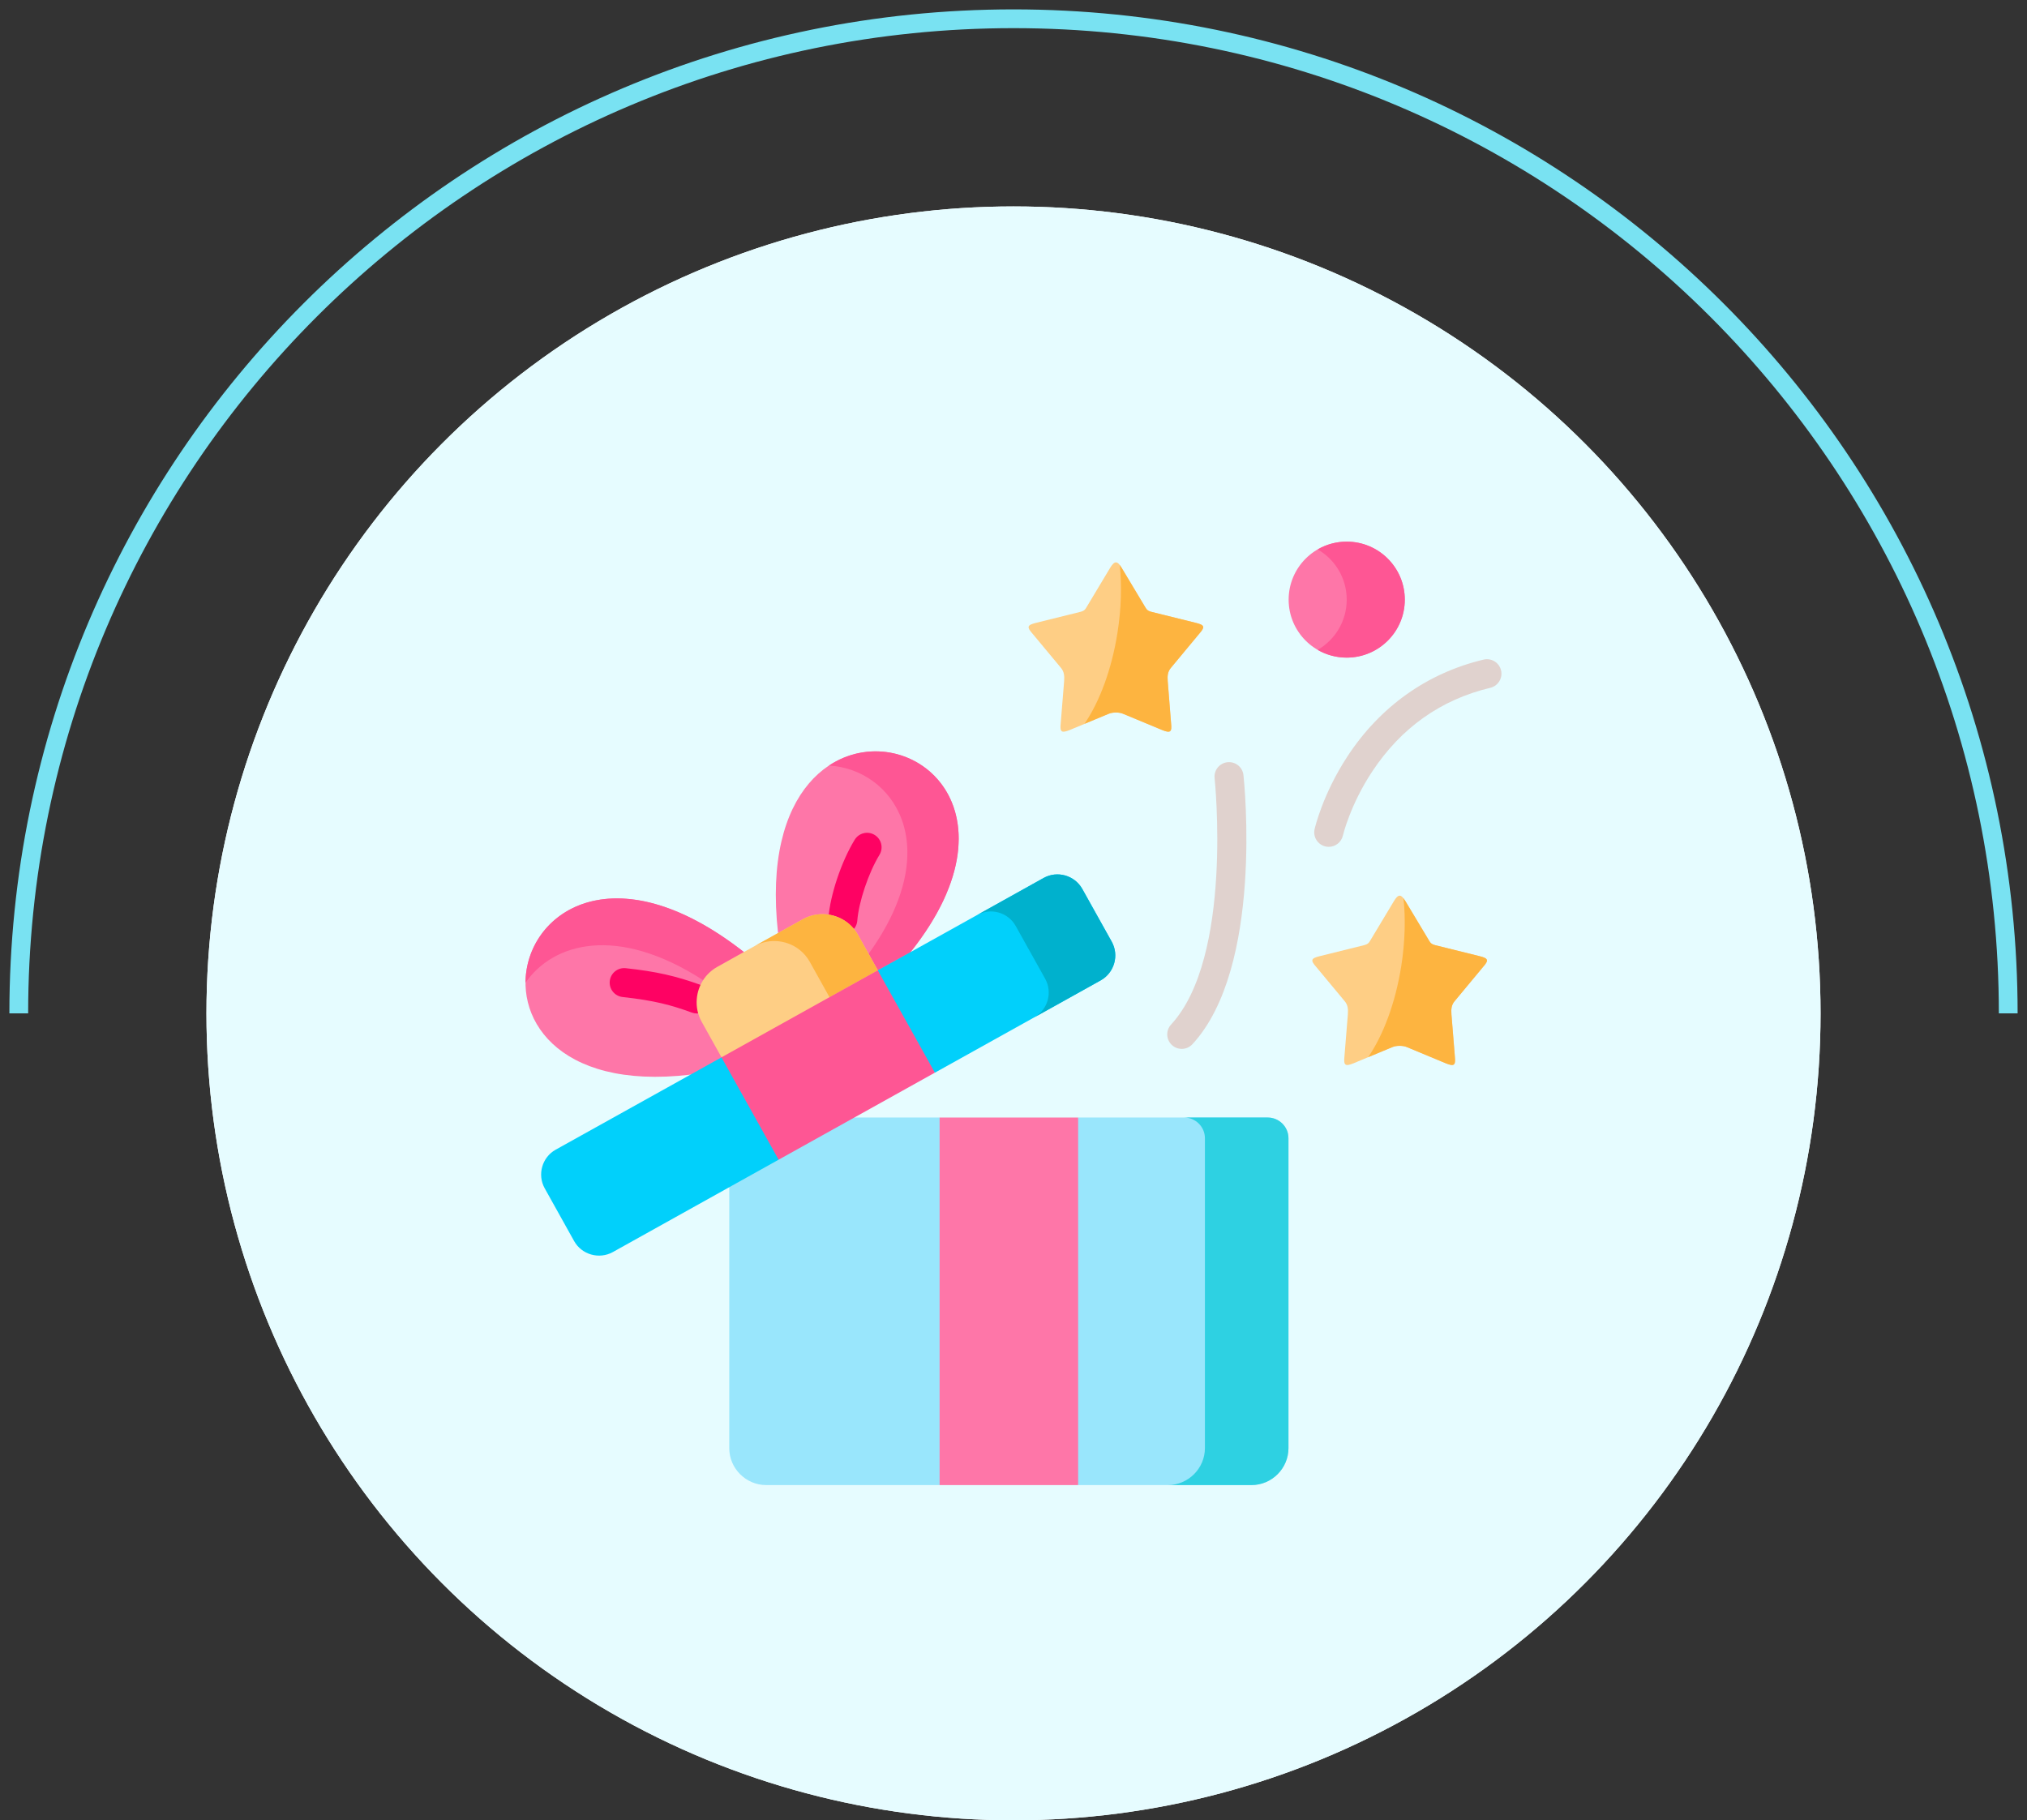 <svg width="108" height="97" viewBox="0 0 108 97" fill="none" xmlns="http://www.w3.org/2000/svg">
<rect x="0" y="0" width="108" height="97" fill="#333333" stroke="none"/>
<path d="M107 54C107 24.729 83.271 1 54 1C24.729 1 1 24.729 1 54" stroke="#79E2F2"/>
<circle cx="54" cy="54" r="43" fill="white"/>
<circle cx="54" cy="54" r="43" fill="#E6FCFF"/>
<g clip-path="url(#clip0_1166_87)">
<path fill-rule="evenodd" clip-rule="evenodd" d="M71.754 35.043C73.464 35.043 74.849 33.659 74.849 31.955C74.849 30.247 73.464 28.863 71.754 28.863C70.045 28.863 68.66 30.247 68.66 31.955C68.66 33.659 70.045 35.043 71.754 35.043Z" fill="#FE76A8"/>
<path fill-rule="evenodd" clip-rule="evenodd" d="M43.233 56.25L39.635 50.732C27.36 41.121 22.392 58.973 36.79 57.265L43.233 56.25Z" fill="#FE76A8"/>
<path fill-rule="evenodd" clip-rule="evenodd" d="M48.513 50.735C57.535 39.399 39.728 34.235 41.455 49.719L44.456 54.887L48.513 50.735Z" fill="#FE76A8"/>
<path fill-rule="evenodd" clip-rule="evenodd" d="M50.063 79.137L52.285 69.077L50.063 59.551H45.524L39.968 59.072L38.855 63.266V77.166C38.855 78.25 39.743 79.137 40.828 79.137H50.063Z" fill="#99E6FC"/>
<path fill-rule="evenodd" clip-rule="evenodd" d="M68.65 77.166V64.338V60.653C68.65 60.048 68.152 59.551 67.547 59.551H57.442L54.801 69.347L57.442 79.137H66.677C67.763 79.137 68.65 78.25 68.65 77.166Z" fill="#99E6FC"/>
<path fill-rule="evenodd" clip-rule="evenodd" d="M48.516 50.735C54.707 42.955 48.261 38.081 44.168 40.795C47.541 40.984 50.462 45.022 46.279 50.828L46.771 51.705L48.516 50.735Z" fill="#FE5694"/>
<path fill-rule="evenodd" clip-rule="evenodd" d="M39.637 50.732C32.633 45.25 28.009 48.703 28 52.367C29.457 50.258 32.857 49.255 37.466 52.233C37.652 51.945 37.907 51.696 38.227 51.52L39.637 50.732Z" fill="#FE5694"/>
<path fill-rule="evenodd" clip-rule="evenodd" d="M50.062 59.551H57.444V79.137H50.062V59.551Z" fill="#FE76A8"/>
<path fill-rule="evenodd" clip-rule="evenodd" d="M68.651 64.338V60.653C68.651 60.048 68.153 59.551 67.548 59.551H63.095C63.701 59.551 64.199 60.048 64.199 60.653V64.338V77.165C64.199 78.25 63.308 79.137 62.223 79.137H66.678C67.764 79.137 68.651 78.25 68.651 77.165V64.338H68.651Z" fill="#2ED1E2"/>
<path d="M37.128 54.006C37.041 54.006 36.951 53.991 36.864 53.959C35.752 53.555 34.876 53.316 33.173 53.129C32.749 53.083 32.443 52.701 32.489 52.277C32.535 51.853 32.917 51.547 33.342 51.593C34.986 51.773 36.008 52.004 37.393 52.507C37.794 52.653 38.001 53.096 37.855 53.497C37.741 53.811 37.444 54.006 37.128 54.006Z" fill="#FE0263"/>
<path d="M44.907 49.773C44.886 49.773 44.866 49.772 44.845 49.77C44.419 49.737 44.102 49.365 44.135 48.939C44.235 47.681 44.825 45.919 45.538 44.749C45.76 44.385 46.236 44.269 46.6 44.491C46.965 44.713 47.081 45.188 46.858 45.553C46.276 46.509 45.757 48.05 45.677 49.061C45.645 49.466 45.306 49.773 44.907 49.773Z" fill="#FE0263"/>
<path d="M62.964 55.893C62.777 55.893 62.589 55.825 62.44 55.688C62.127 55.399 62.107 54.91 62.396 54.596C65.706 51.011 64.725 41.563 64.715 41.468C64.669 41.044 64.975 40.663 65.4 40.617C65.825 40.572 66.206 40.878 66.252 41.302C66.297 41.718 67.314 51.548 63.533 55.644C63.38 55.809 63.173 55.893 62.964 55.893Z" fill="#E0D2CE"/>
<path d="M70.797 45.126C70.74 45.126 70.682 45.12 70.624 45.106C70.209 45.011 69.948 44.599 70.043 44.183C70.06 44.108 70.475 42.322 71.783 40.32C73.525 37.655 76.036 35.867 79.046 35.149C79.461 35.05 79.878 35.306 79.977 35.721C80.076 36.136 79.82 36.553 79.404 36.652C76.768 37.281 74.649 38.784 73.108 41.119C71.936 42.894 71.554 44.51 71.55 44.526C71.468 44.884 71.149 45.126 70.797 45.126Z" fill="#E0D2CE"/>
<path fill-rule="evenodd" clip-rule="evenodd" d="M62.383 35.594L63.9 33.767C64.212 33.414 64.191 33.309 63.732 33.195L61.376 32.611C61.109 32.545 61.094 32.473 60.962 32.257L59.771 30.271C59.532 29.867 59.385 29.867 59.142 30.271L57.951 32.257C57.822 32.473 57.804 32.545 57.538 32.611L55.181 33.195C54.725 33.309 54.701 33.414 55.013 33.767L56.533 35.594C56.695 35.789 56.719 36.017 56.698 36.292L56.515 38.551C56.464 39.019 56.563 39.075 57.001 38.899L59.073 38.036C59.289 37.946 59.628 37.946 59.841 38.036L61.915 38.899C62.353 39.075 62.449 39.019 62.398 38.551L62.218 36.292C62.197 36.017 62.218 35.789 62.383 35.594Z" fill="#FECE85"/>
<path fill-rule="evenodd" clip-rule="evenodd" d="M59.541 33.71C59.232 35.687 58.576 37.41 57.781 38.572L59.071 38.036C59.286 37.946 59.625 37.946 59.838 38.036L61.913 38.899C62.351 39.075 62.447 39.019 62.396 38.551L62.216 36.292C62.195 36.017 62.216 35.789 62.381 35.594L63.898 33.767C64.21 33.413 64.189 33.309 63.73 33.195L61.373 32.611C61.107 32.545 61.092 32.473 60.96 32.257L59.769 30.271C59.73 30.205 59.694 30.151 59.661 30.109C59.775 31.185 59.745 32.419 59.541 33.71Z" fill="#FDB440"/>
<path fill-rule="evenodd" clip-rule="evenodd" d="M77.499 53.356L79.017 51.529C79.331 51.175 79.308 51.07 78.849 50.956L76.492 50.372C76.228 50.306 76.21 50.234 76.081 50.019L74.891 48.033C74.648 47.628 74.501 47.628 74.261 48.033L73.068 50.019C72.939 50.234 72.921 50.306 72.657 50.372L70.3 50.956C69.842 51.07 69.818 51.175 70.132 51.529L71.65 53.356C71.815 53.551 71.835 53.778 71.815 54.054L71.632 56.31C71.584 56.78 71.68 56.837 72.118 56.66L74.189 55.797C74.405 55.707 74.744 55.707 74.96 55.797L77.032 56.66C77.469 56.837 77.566 56.78 77.517 56.31L77.335 54.054C77.314 53.778 77.335 53.551 77.499 53.356Z" fill="#FECE85"/>
<path fill-rule="evenodd" clip-rule="evenodd" d="M74.662 51.472C74.35 53.449 73.696 55.171 72.898 56.334L74.188 55.797C74.404 55.708 74.743 55.708 74.958 55.797L77.03 56.66C77.468 56.837 77.564 56.78 77.516 56.31L77.333 54.054C77.312 53.778 77.333 53.551 77.498 53.356L79.015 51.529C79.33 51.175 79.306 51.07 78.847 50.956L76.491 50.372C76.227 50.306 76.209 50.234 76.08 50.019L74.889 48.033C74.85 47.967 74.814 47.913 74.779 47.868C74.895 48.946 74.862 50.181 74.662 51.472Z" fill="#FDB440"/>
<path fill-rule="evenodd" clip-rule="evenodd" d="M74.848 31.955C74.848 30.247 73.463 28.863 71.754 28.863C71.191 28.863 70.663 29.013 70.207 29.277C71.133 29.81 71.754 30.81 71.754 31.955C71.754 33.096 71.133 34.097 70.207 34.63C70.663 34.894 71.191 35.043 71.754 35.043C73.463 35.043 74.848 33.659 74.848 31.955Z" fill="#FE5694"/>
<path fill-rule="evenodd" clip-rule="evenodd" d="M38.442 56.343L43.491 55.384L46.768 51.705L45.716 49.821C45.518 49.465 45.233 49.189 44.903 49C44.267 48.638 43.458 48.605 42.774 48.985L41.455 49.719L39.635 50.732L38.226 51.52C37.572 51.882 37.182 52.538 37.125 53.233C37.089 53.644 37.173 54.069 37.389 54.455L38.442 56.343Z" fill="#FECE85"/>
<path fill-rule="evenodd" clip-rule="evenodd" d="M49.813 57.16L58.646 52.242C59.375 51.834 59.638 50.908 59.234 50.181L57.666 47.371C57.258 46.643 56.331 46.379 55.603 46.786L48.515 50.735L46.77 51.705V55.384L49.813 57.16Z" fill="#01D0FB"/>
<path fill-rule="evenodd" clip-rule="evenodd" d="M32.653 66.72L41.486 61.798L41.738 58.119L38.443 56.343L36.791 57.265L29.607 61.264C28.881 61.669 28.617 62.594 29.022 63.322L30.59 66.135C30.995 66.86 31.924 67.124 32.653 66.72Z" fill="#01D0FB"/>
<path fill-rule="evenodd" clip-rule="evenodd" d="M46.278 50.828L45.717 49.821C45.519 49.465 45.234 49.189 44.905 49C44.269 48.638 43.459 48.605 42.776 48.985L41.456 49.719L40.203 50.417C40.887 50.037 41.693 50.07 42.332 50.432C42.662 50.621 42.947 50.9 43.145 51.253L44.197 53.14L46.77 51.705L46.278 50.828Z" fill="#FDB440"/>
<path fill-rule="evenodd" clip-rule="evenodd" d="M58.646 52.242C59.374 51.834 59.638 50.908 59.234 50.181L57.666 47.371C57.258 46.643 56.331 46.379 55.603 46.786L52.059 48.761C52.787 48.353 53.714 48.617 54.118 49.345L55.687 52.155C56.091 52.883 55.831 53.805 55.108 54.213L58.646 52.242Z" fill="#00B1CD"/>
<path fill-rule="evenodd" clip-rule="evenodd" d="M49.811 57.16L46.768 51.705L38.441 56.343L41.485 61.798C44.264 60.249 47.032 58.709 49.811 57.16Z" fill="#FE5694"/>
</g>
<defs>
<clipPath id="clip0_1166_87">
<rect width="52" height="52" fill="white" transform="translate(28 28)"/>
</clipPath>
</defs>
</svg>
